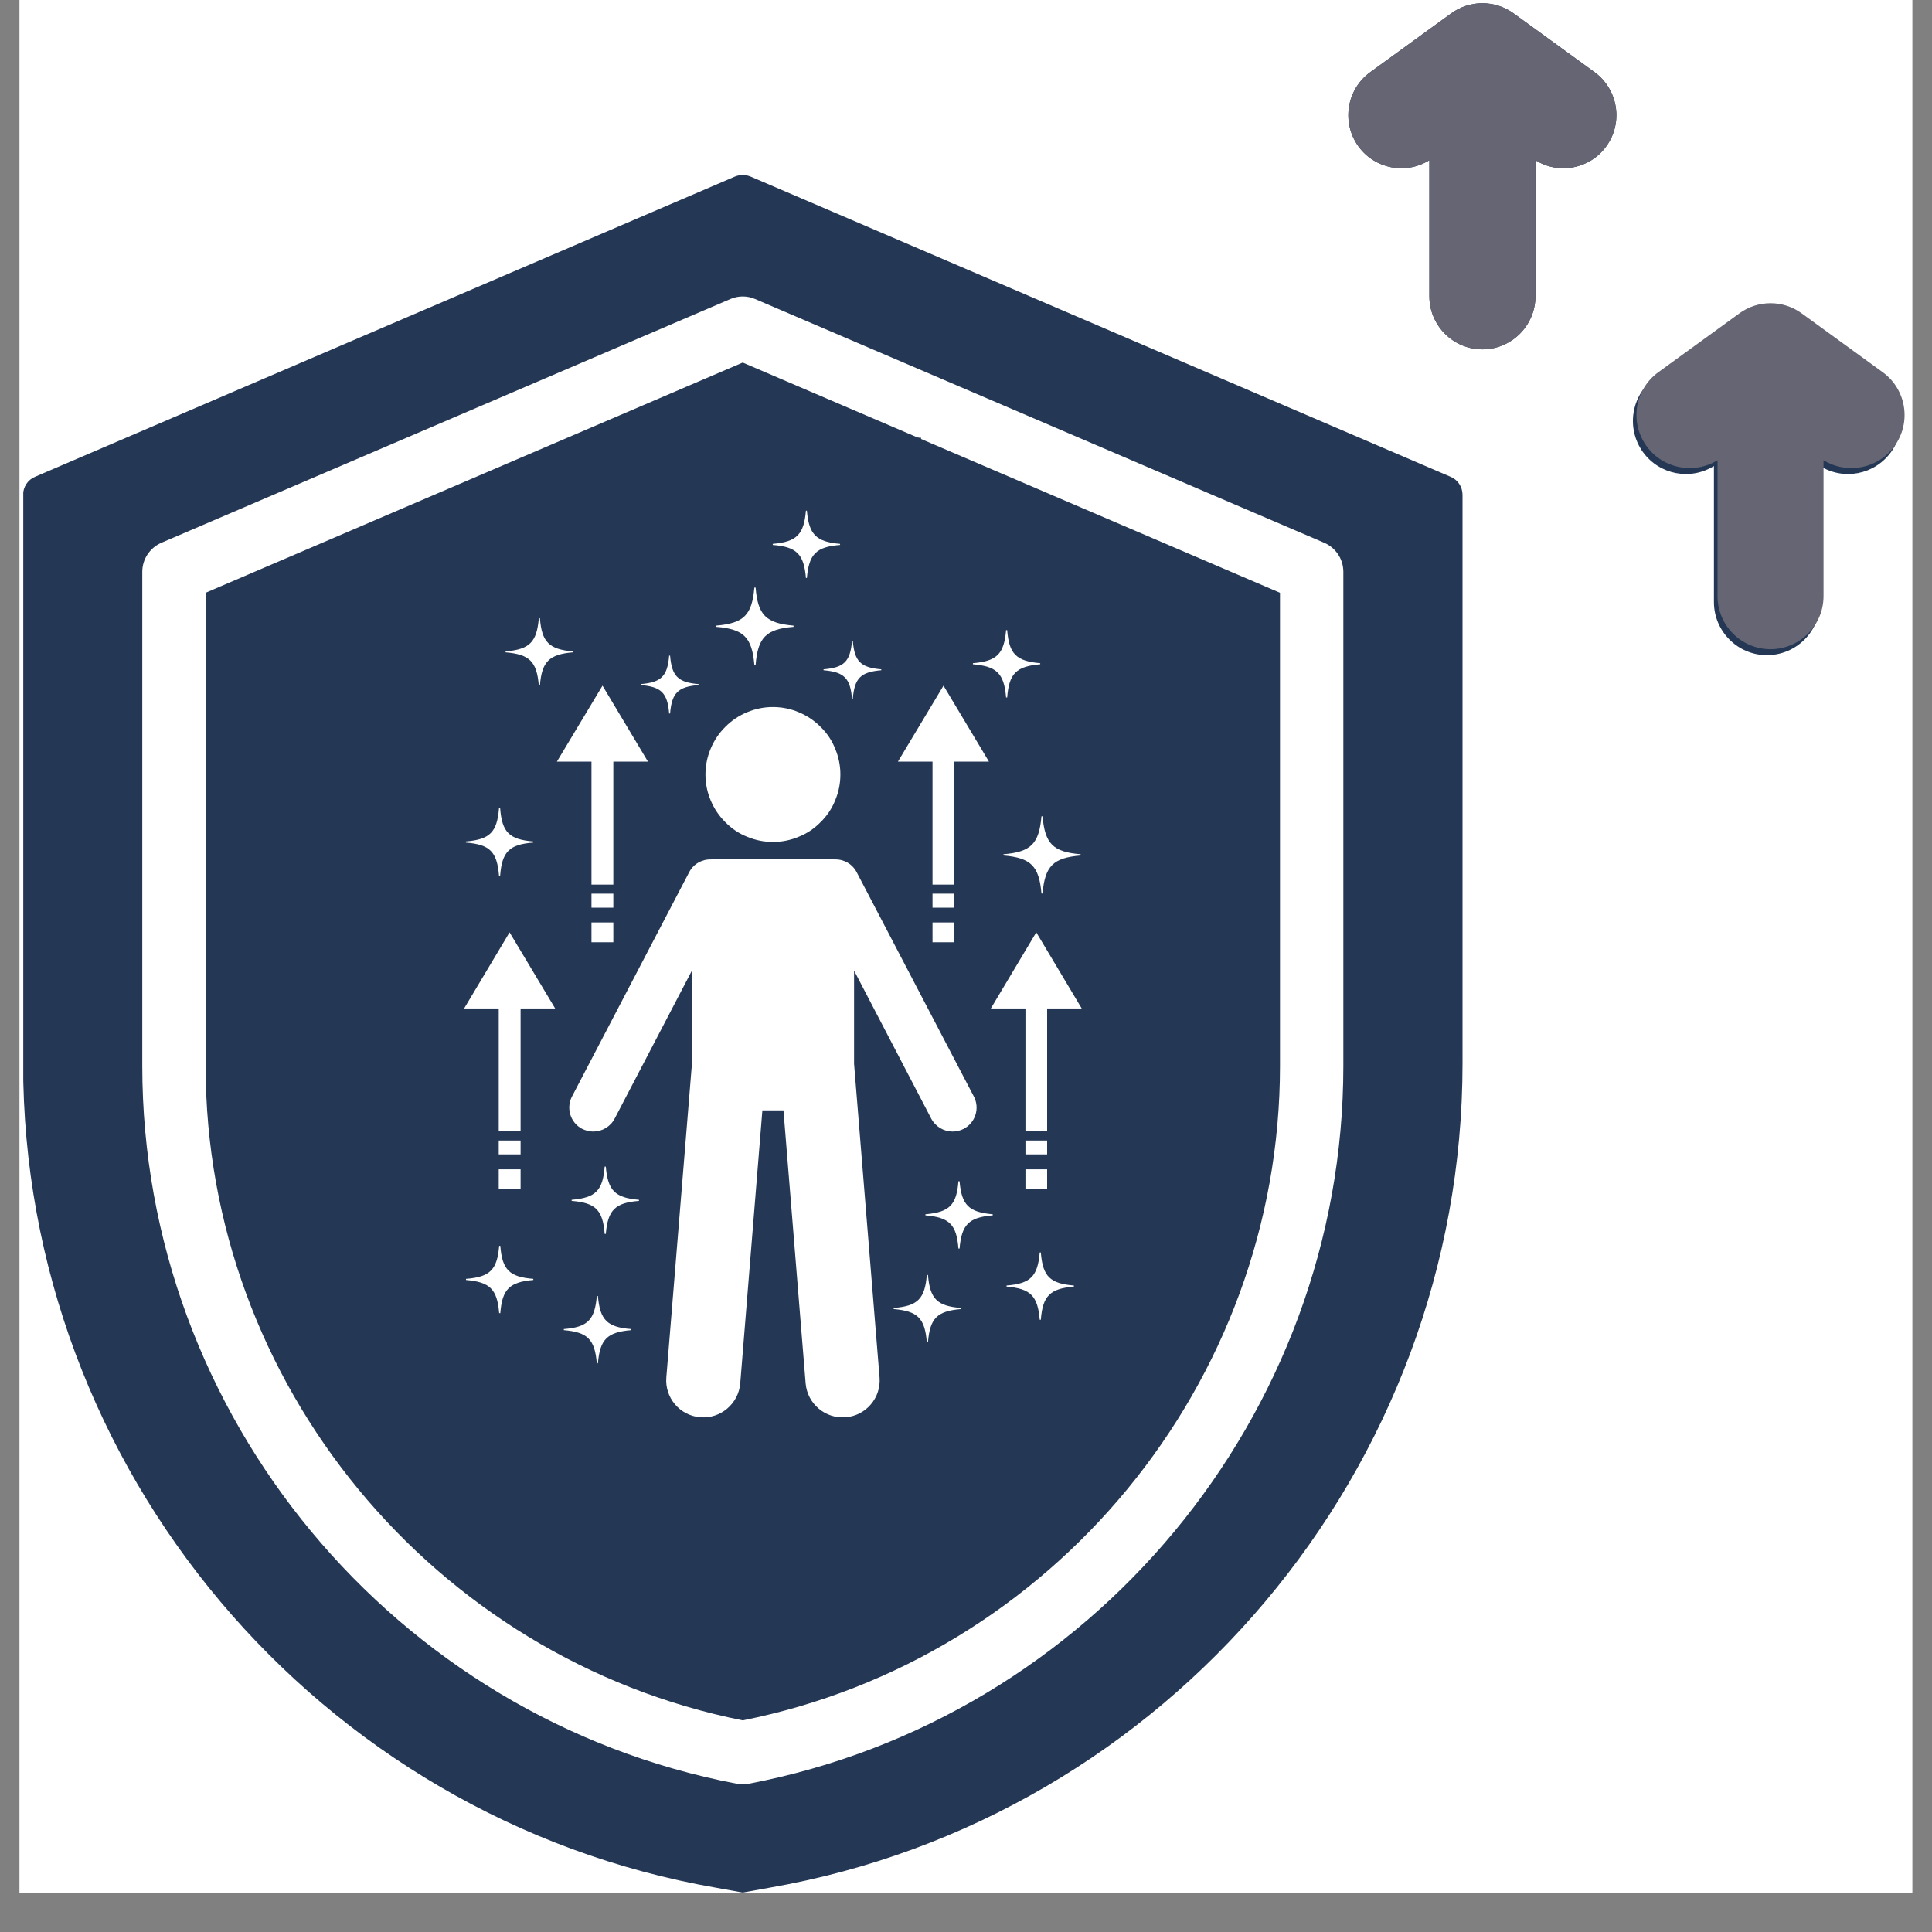 <svg xmlns="http://www.w3.org/2000/svg" xmlns:xlink="http://www.w3.org/1999/xlink" width="64" zoomAndPan="magnify" viewBox="0 0 48 48" height="64" preserveAspectRatio="xMidYMid meet" version="1.0"><rect x="0" y="0" width="48" height="48" fill="#808080" stroke="none"/><defs><clipPath id="a2a399c5bb"><path d="M 0.488 0 L 47.508 0 L 47.508 47.02 L 0.488 47.02 Z M 0.488 0 " clip-rule="nonzero"/></clipPath><clipPath id="514233ba12"><path d="M 0.578 0 L 47.508 0 L 47.508 47.02 L 0.578 47.02 Z M 0.578 0 " clip-rule="nonzero"/></clipPath><clipPath id="3519eefa40"><path d="M 15.535 10.875 L 22.883 10.875 L 22.883 24.98 L 15.535 24.98 Z M 15.535 10.875 " clip-rule="nonzero"/></clipPath><clipPath id="ac84e10afb"><path d="M 8.188 18.957 L 30.23 18.957 L 30.23 33.062 L 8.188 33.062 Z M 8.188 18.957 " clip-rule="nonzero"/></clipPath><clipPath id="8369e1887b"><path d="M 13.184 21.16 L 28.172 21.16 L 28.172 35.266 L 13.184 35.266 Z M 13.184 21.16 " clip-rule="nonzero"/></clipPath><clipPath id="1467656d3d"><path d="M 14 21 L 25 21 L 25 35.457 L 14 35.457 Z M 14 21 " clip-rule="nonzero"/></clipPath><clipPath id="c1c6314205"><path d="M 11.531 23 L 14 23 L 14 29 L 11.531 29 Z M 11.531 23 " clip-rule="nonzero"/></clipPath><clipPath id="afef9195b2"><path d="M 25 28 L 26.961 28 L 26.961 29 L 25 29 Z M 25 28 " clip-rule="nonzero"/></clipPath><clipPath id="cda8db563d"><path d="M 25 29 L 26.961 29 L 26.961 30 L 25 30 Z M 25 29 " clip-rule="nonzero"/></clipPath><clipPath id="ab38306cc9"><path d="M 24 23 L 26.961 23 L 26.961 29 L 24 29 Z M 24 23 " clip-rule="nonzero"/></clipPath><clipPath id="83bf35e2ab"><path d="M 19 12.68 L 21 12.68 L 21 15 L 19 15 Z M 19 12.68 " clip-rule="nonzero"/></clipPath><clipPath id="fe7600994b"><path d="M 24 20 L 26.961 20 L 26.961 23 L 24 23 Z M 24 20 " clip-rule="nonzero"/></clipPath><clipPath id="f1b8b67847"><path d="M 11.531 20 L 14 20 L 14 22 L 11.531 22 Z M 11.531 20 " clip-rule="nonzero"/></clipPath><clipPath id="918f078b88"><path d="M 25 31 L 26.961 31 L 26.961 33 L 25 33 Z M 25 31 " clip-rule="nonzero"/></clipPath><clipPath id="4af4709a35"><path d="M 11.531 30 L 14 30 L 14 33 L 11.531 33 Z M 11.531 30 " clip-rule="nonzero"/></clipPath><clipPath id="a8443ce1ea"><path d="M 32.375 0 L 41.191 0 L 41.191 9.551 L 32.375 9.551 Z M 32.375 0 " clip-rule="nonzero"/></clipPath><clipPath id="fcc993d2f6"><path d="M 39.281 6.613 L 47.363 6.613 L 47.363 17.633 L 39.281 17.633 Z M 39.281 6.613 " clip-rule="nonzero"/></clipPath></defs><g clip-path="url(#a2a399c5bb)"><path fill="#ffffff" d="M 0.488 0 L 47.512 0 L 47.512 47.02 L 0.488 47.02 Z M 0.488 0 " fill-opacity="1" fill-rule="nonzero"/><path fill="#ffffff" d="M 0.488 0 L 47.512 0 L 47.512 47.02 L 0.488 47.02 Z M 0.488 0 " fill-opacity="1" fill-rule="nonzero"/></g><g clip-path="url(#514233ba12)"><path fill="#243855" d="M 18.258 4.387 C 18.383 4.336 18.523 4.336 18.648 4.387 L 36.035 11.844 C 36.219 11.918 36.336 12.098 36.336 12.293 L 36.336 26.422 C 36.336 36.484 29.012 45.18 19.105 46.902 L 18.453 47.02 L 17.801 46.902 C 7.898 45.18 0.574 36.484 0.574 26.422 L 0.574 12.293 C 0.574 12.098 0.691 11.918 0.875 11.844 Z M 18.762 7.43 C 18.566 7.344 18.34 7.344 18.145 7.43 L 4.012 13.484 C 3.723 13.609 3.535 13.891 3.535 14.207 L 3.535 26.484 C 3.535 35.168 9.809 42.699 18.305 44.316 C 18.402 44.336 18.504 44.336 18.602 44.316 C 27.102 42.699 33.375 35.168 33.375 26.484 L 33.375 14.207 C 33.375 13.891 33.188 13.609 32.898 13.484 Z M 18.453 9.008 L 31.801 14.727 L 31.801 26.484 C 31.801 34.367 26.145 41.207 18.453 42.742 C 10.766 41.207 5.109 34.367 5.109 26.484 L 5.109 14.727 Z M 13.57 32.922 C 16.031 35.113 18.449 34.727 22.637 34.004 C 22.797 34.039 22.969 34.059 23.141 34.059 L 25.613 34.059 C 26.887 34.059 27.93 33.016 27.93 31.742 C 27.93 31.363 27.84 31.004 27.676 30.688 C 28.371 30.289 28.844 29.535 28.844 28.676 C 28.844 28.324 28.766 27.992 28.625 27.691 C 29.391 27.312 29.918 26.52 29.918 25.613 C 29.918 24.84 29.535 24.152 28.949 23.73 C 29.156 23.383 29.273 22.98 29.273 22.551 C 29.273 21.273 28.23 20.23 26.957 20.23 L 23.141 20.23 C 22.945 20.23 22.754 20.254 22.57 20.301 C 22.691 20.008 22.762 19.73 22.797 19.496 C 22.801 19.461 22.801 19.422 22.801 19.387 L 22.801 16.895 C 22.801 14.344 20.715 12.254 18.16 12.254 C 17.727 12.254 17.375 12.605 17.375 13.039 L 17.375 16.254 C 17.375 17.352 16.863 18.141 16.176 18.809 C 15.43 19.539 14.48 20.137 13.621 20.762 L 9.18 20.762 C 8.746 20.762 8.395 21.113 8.395 21.551 L 8.395 32.137 C 8.395 32.57 8.746 32.922 9.18 32.922 Z M 13.094 22.336 L 13.094 31.352 L 9.965 31.352 L 9.965 22.336 Z M 26.957 23.293 L 23.141 23.293 C 22.73 23.293 22.395 22.961 22.395 22.551 C 22.395 22.141 22.73 21.805 23.141 21.805 L 26.957 21.805 C 27.367 21.805 27.699 22.141 27.699 22.551 C 27.699 22.961 27.367 23.293 26.957 23.293 Z M 25.613 29.422 L 23.648 29.422 C 23.648 29.422 23.645 29.422 23.645 29.422 L 23.141 29.422 C 23.141 29.422 23.137 29.422 23.137 29.422 C 22.727 29.422 22.395 29.086 22.395 28.676 C 22.395 28.266 22.73 27.93 23.141 27.93 L 26.527 27.93 C 26.934 27.93 27.27 28.266 27.27 28.676 C 27.27 29.086 26.938 29.422 26.527 29.422 Z M 20.398 26.602 C 20.57 26.961 20.828 27.266 21.148 27.496 C 20.941 27.84 20.82 28.246 20.82 28.676 C 20.82 29.262 21.043 29.797 21.402 30.207 C 21.043 30.617 20.82 31.156 20.82 31.742 C 20.82 32.078 20.895 32.395 21.023 32.684 C 20.07 32.844 19.227 32.969 18.457 33.004 C 17.004 33.07 15.836 32.805 14.668 31.793 C 14.672 30.766 14.672 27.484 14.668 21.945 C 15.551 21.305 16.508 20.684 17.273 19.938 C 18.258 18.98 18.949 17.828 18.949 16.254 L 18.949 13.93 C 20.258 14.277 21.23 15.48 21.23 16.895 L 21.23 19.328 C 21.156 19.738 20.883 20.305 20.391 20.797 C 20.121 21.062 20.082 21.484 20.297 21.797 C 21.781 23.961 19.488 25.406 18.668 25.879 C 18.293 26.094 18.164 26.574 18.379 26.953 C 18.594 27.328 19.074 27.457 19.453 27.242 C 19.707 27.094 20.047 26.879 20.398 26.602 Z M 22.926 32.453 C 22.918 32.453 22.91 32.449 22.902 32.445 C 22.609 32.348 22.395 32.066 22.395 31.742 C 22.395 31.332 22.73 30.996 23.141 30.996 C 23.141 30.996 23.141 30.996 23.145 30.996 L 23.648 30.992 L 25.613 30.996 C 26.023 30.996 26.355 31.332 26.355 31.742 C 26.355 32.152 26.023 32.484 25.613 32.484 L 23.141 32.484 C 23.066 32.484 22.992 32.477 22.926 32.453 Z M 22.496 26.355 C 22.086 26.355 21.75 26.023 21.75 25.613 C 21.75 25.203 22.086 24.867 22.496 24.867 L 27.602 24.867 C 28.012 24.867 28.348 25.203 28.348 25.613 C 28.348 26.023 28.012 26.355 27.602 26.355 Z M 38.148 3.98 L 38.148 7.359 C 38.148 8.086 37.555 8.68 36.828 8.68 C 36.102 8.68 35.512 8.086 35.512 7.359 L 35.512 3.98 C 34.93 4.344 34.16 4.199 33.75 3.637 C 33.324 3.047 33.453 2.223 34.043 1.793 L 36.055 0.332 C 36.516 -0.004 37.141 -0.004 37.605 0.332 L 39.617 1.793 C 40.203 2.223 40.336 3.047 39.906 3.637 C 39.5 4.199 38.727 4.344 38.148 3.98 Z M 45.219 11.578 L 45.219 14.957 C 45.219 15.684 44.629 16.277 43.898 16.277 C 43.172 16.277 42.582 15.684 42.582 14.957 L 42.582 11.578 C 42 11.941 41.23 11.797 40.82 11.234 C 40.395 10.645 40.523 9.82 41.113 9.391 L 43.125 7.93 C 43.586 7.594 44.215 7.594 44.676 7.93 L 46.688 9.391 C 47.277 9.82 47.406 10.645 46.98 11.234 C 46.57 11.797 45.801 11.941 45.219 11.578 Z M 45.219 11.578 " fill-opacity="1" fill-rule="evenodd"/></g><g clip-path="url(#3519eefa40)"><path fill="#243855" d="M 15.535 10.875 L 22.883 10.875 L 22.883 24.992 L 15.535 24.992 Z M 15.535 10.875 " fill-opacity="1" fill-rule="nonzero"/></g><g clip-path="url(#ac84e10afb)"><path fill="#243855" d="M 8.188 18.957 L 30.23 18.957 L 30.23 33.062 L 8.188 33.062 Z M 8.188 18.957 " fill-opacity="1" fill-rule="nonzero"/></g><g clip-path="url(#8369e1887b)"><path fill="#243855" d="M 13.184 21.16 L 28.172 21.16 L 28.172 35.266 L 13.184 35.266 Z M 13.184 21.16 " fill-opacity="1" fill-rule="nonzero"/></g><g clip-path="url(#1467656d3d)"><path fill="#ffffff" d="M 19.465 27.586 L 20.016 34.371 C 20.059 34.875 20.504 35.254 21.012 35.211 C 21.516 35.172 21.895 34.727 21.852 34.219 L 21.219 26.43 L 21.219 24.113 L 23.137 27.793 C 23.246 27.996 23.453 28.113 23.668 28.113 C 23.762 28.113 23.855 28.09 23.941 28.047 C 24.234 27.895 24.348 27.535 24.195 27.242 L 21.285 21.672 C 21.176 21.461 20.961 21.344 20.738 21.352 C 20.707 21.348 20.676 21.344 20.641 21.344 L 17.766 21.344 C 17.73 21.344 17.699 21.348 17.668 21.352 C 17.445 21.344 17.23 21.461 17.121 21.672 L 14.211 27.242 C 14.059 27.535 14.172 27.895 14.465 28.047 C 14.555 28.09 14.648 28.113 14.738 28.113 C 14.953 28.113 15.164 27.996 15.27 27.793 L 17.191 24.113 L 17.191 26.43 L 16.555 34.219 C 16.512 34.727 16.891 35.172 17.398 35.211 C 17.902 35.254 18.348 34.875 18.391 34.371 L 18.941 27.586 Z M 19.465 27.586 " fill-opacity="1" fill-rule="nonzero"/></g><path fill="#ffffff" d="M 20.879 19.242 C 20.879 19.465 20.836 19.68 20.75 19.883 C 20.668 20.09 20.547 20.27 20.387 20.426 C 20.23 20.586 20.051 20.707 19.844 20.789 C 19.641 20.875 19.426 20.918 19.203 20.918 C 18.98 20.918 18.77 20.875 18.562 20.789 C 18.355 20.707 18.176 20.586 18.02 20.426 C 17.863 20.27 17.742 20.09 17.656 19.883 C 17.57 19.68 17.527 19.465 17.527 19.242 C 17.527 19.02 17.57 18.809 17.656 18.602 C 17.742 18.395 17.863 18.215 18.02 18.059 C 18.176 17.902 18.355 17.781 18.562 17.695 C 18.77 17.609 18.98 17.566 19.203 17.566 C 19.426 17.566 19.641 17.609 19.844 17.695 C 20.051 17.781 20.23 17.902 20.387 18.059 C 20.547 18.215 20.668 18.395 20.75 18.602 C 20.836 18.809 20.879 19.02 20.879 19.242 Z M 20.879 19.242 " fill-opacity="1" fill-rule="nonzero"/><path fill="#ffffff" d="M 14.695 21.977 L 15.238 21.977 L 15.238 18.922 L 16.098 18.922 L 14.969 17.035 L 13.836 18.922 L 14.695 18.922 Z M 14.695 21.977 " fill-opacity="1" fill-rule="nonzero"/><path fill="#ffffff" d="M 14.695 22.918 L 15.238 22.918 L 15.238 23.41 L 14.695 23.41 Z M 14.695 22.918 " fill-opacity="1" fill-rule="nonzero"/><path fill="#ffffff" d="M 14.695 22.203 L 15.238 22.203 L 15.238 22.551 L 14.695 22.551 Z M 14.695 22.203 " fill-opacity="1" fill-rule="nonzero"/><path fill="#ffffff" d="M 12.391 28.336 L 12.934 28.336 L 12.934 28.68 L 12.391 28.68 Z M 12.391 28.336 " fill-opacity="1" fill-rule="nonzero"/><path fill="#ffffff" d="M 12.391 29.051 L 12.934 29.051 L 12.934 29.543 L 12.391 29.543 Z M 12.391 29.051 " fill-opacity="1" fill-rule="nonzero"/><g clip-path="url(#c1c6314205)"><path fill="#ffffff" d="M 13.793 25.055 L 12.66 23.164 L 11.531 25.055 L 12.391 25.055 L 12.391 28.109 L 12.934 28.109 L 12.934 25.055 Z M 13.793 25.055 " fill-opacity="1" fill-rule="nonzero"/></g><path fill="#ffffff" d="M 23.168 22.918 L 23.711 22.918 L 23.711 23.41 L 23.168 23.41 Z M 23.168 22.918 " fill-opacity="1" fill-rule="nonzero"/><path fill="#ffffff" d="M 23.168 22.203 L 23.711 22.203 L 23.711 22.551 L 23.168 22.551 Z M 23.168 22.203 " fill-opacity="1" fill-rule="nonzero"/><path fill="#ffffff" d="M 22.309 18.922 L 23.168 18.922 L 23.168 21.977 L 23.711 21.977 L 23.711 18.922 L 24.57 18.922 L 23.441 17.035 Z M 22.309 18.922 " fill-opacity="1" fill-rule="nonzero"/><g clip-path="url(#afef9195b2)"><path fill="#ffffff" d="M 25.477 28.336 L 26.016 28.336 L 26.016 28.68 L 25.477 28.68 Z M 25.477 28.336 " fill-opacity="1" fill-rule="nonzero"/></g><g clip-path="url(#cda8db563d)"><path fill="#ffffff" d="M 25.477 29.051 L 26.016 29.051 L 26.016 29.543 L 25.477 29.543 Z M 25.477 29.051 " fill-opacity="1" fill-rule="nonzero"/></g><g clip-path="url(#ab38306cc9)"><path fill="#ffffff" d="M 26.875 25.055 L 25.746 23.164 L 24.617 25.055 L 25.477 25.055 L 25.477 28.109 L 26.016 28.109 L 26.016 25.055 Z M 26.875 25.055 " fill-opacity="1" fill-rule="nonzero"/></g><g clip-path="url(#83bf35e2ab)"><path fill="#ffffff" d="M 20.023 14.359 L 20.047 14.359 C 20.098 13.766 20.277 13.586 20.871 13.539 L 20.871 13.512 C 20.277 13.461 20.098 13.281 20.047 12.688 L 20.023 12.688 C 19.973 13.281 19.793 13.461 19.199 13.512 L 19.199 13.539 C 19.793 13.586 19.973 13.766 20.023 14.359 Z M 20.023 14.359 " fill-opacity="1" fill-rule="nonzero"/></g><path fill="#ffffff" d="M 21.168 17.359 L 21.188 17.359 C 21.23 16.848 21.383 16.695 21.895 16.652 L 21.895 16.629 C 21.383 16.586 21.23 16.434 21.188 15.922 L 21.168 15.922 C 21.125 16.434 20.973 16.586 20.461 16.629 L 20.461 16.652 C 20.973 16.695 21.125 16.848 21.168 17.359 Z M 21.168 17.359 " fill-opacity="1" fill-rule="nonzero"/><g clip-path="url(#fe7600994b)"><path fill="#ffffff" d="M 24.93 21.223 L 24.93 21.254 C 25.613 21.312 25.816 21.516 25.875 22.199 L 25.902 22.199 C 25.961 21.516 26.164 21.312 26.848 21.254 L 26.848 21.223 C 26.164 21.168 25.961 20.965 25.902 20.281 L 25.875 20.281 C 25.816 20.965 25.613 21.168 24.93 21.223 Z M 24.93 21.223 " fill-opacity="1" fill-rule="nonzero"/></g><g clip-path="url(#f1b8b67847)"><path fill="#ffffff" d="M 12.426 21.754 C 12.473 21.16 12.652 20.98 13.246 20.934 L 13.246 20.906 C 12.652 20.855 12.473 20.68 12.426 20.082 L 12.398 20.082 C 12.348 20.68 12.172 20.855 11.574 20.906 L 11.574 20.934 C 12.172 20.98 12.348 21.16 12.398 21.754 Z M 12.426 21.754 " fill-opacity="1" fill-rule="nonzero"/></g><path fill="#ffffff" d="M 16.648 16.289 L 16.625 16.289 C 16.582 16.801 16.43 16.953 15.918 16.996 L 15.918 17.02 C 16.43 17.062 16.582 17.215 16.625 17.727 L 16.648 17.727 C 16.691 17.215 16.844 17.062 17.355 17.02 L 17.355 16.996 C 16.844 16.953 16.691 16.801 16.648 16.289 Z M 16.648 16.289 " fill-opacity="1" fill-rule="nonzero"/><path fill="#ffffff" d="M 18.773 14.598 L 18.742 14.598 C 18.684 15.281 18.48 15.484 17.797 15.543 L 17.797 15.574 C 18.48 15.629 18.684 15.836 18.742 16.52 L 18.773 16.52 C 18.828 15.836 19.031 15.629 19.715 15.574 L 19.715 15.543 C 19.031 15.484 18.828 15.281 18.773 14.598 Z M 18.773 14.598 " fill-opacity="1" fill-rule="nonzero"/><path fill="#ffffff" d="M 15.023 30.656 L 15.051 30.656 C 15.102 30.062 15.281 29.883 15.875 29.836 L 15.875 29.809 C 15.281 29.758 15.102 29.582 15.051 28.984 L 15.023 28.984 C 14.977 29.582 14.797 29.758 14.203 29.809 L 14.203 29.836 C 14.797 29.883 14.977 30.062 15.023 30.656 Z M 15.023 30.656 " fill-opacity="1" fill-rule="nonzero"/><path fill="#ffffff" d="M 14.234 16.184 C 13.641 16.133 13.461 15.953 13.414 15.359 L 13.387 15.359 C 13.336 15.953 13.16 16.133 12.562 16.184 L 12.562 16.207 C 13.16 16.258 13.336 16.438 13.387 17.031 L 13.414 17.031 C 13.461 16.438 13.641 16.258 14.234 16.207 Z M 14.234 16.184 " fill-opacity="1" fill-rule="nonzero"/><path fill="#ffffff" d="M 25.023 15.656 L 24.996 15.656 C 24.945 16.25 24.766 16.426 24.172 16.477 L 24.172 16.504 C 24.766 16.555 24.945 16.73 24.996 17.328 L 25.023 17.328 C 25.07 16.73 25.25 16.555 25.844 16.504 L 25.844 16.477 C 25.25 16.426 25.07 16.25 25.023 15.656 Z M 25.023 15.656 " fill-opacity="1" fill-rule="nonzero"/><g clip-path="url(#918f078b88)"><path fill="#ffffff" d="M 25.859 31.117 L 25.832 31.117 C 25.781 31.711 25.605 31.891 25.008 31.938 L 25.008 31.965 C 25.605 32.016 25.781 32.195 25.832 32.789 L 25.859 32.789 C 25.906 32.195 26.086 32.016 26.68 31.965 L 26.68 31.938 C 26.086 31.891 25.906 31.711 25.859 31.117 Z M 25.859 31.117 " fill-opacity="1" fill-rule="nonzero"/></g><path fill="#ffffff" d="M 23.875 32.523 L 23.875 32.496 C 23.281 32.449 23.105 32.27 23.055 31.676 L 23.027 31.676 C 22.977 32.27 22.801 32.449 22.203 32.496 L 22.203 32.523 C 22.801 32.574 22.977 32.75 23.027 33.348 L 23.055 33.348 C 23.105 32.75 23.281 32.574 23.875 32.523 Z M 23.875 32.523 " fill-opacity="1" fill-rule="nonzero"/><g clip-path="url(#4af4709a35)"><path fill="#ffffff" d="M 12.402 32.625 L 12.43 32.625 C 12.477 32.031 12.656 31.852 13.25 31.801 L 13.25 31.773 C 12.656 31.727 12.477 31.547 12.43 30.953 L 12.402 30.953 C 12.352 31.547 12.176 31.727 11.578 31.773 L 11.578 31.801 C 12.176 31.852 12.352 32.031 12.402 32.625 Z M 12.402 32.625 " fill-opacity="1" fill-rule="nonzero"/></g><path fill="#ffffff" d="M 14.828 33.871 L 14.855 33.871 C 14.906 33.277 15.082 33.098 15.68 33.047 L 15.68 33.02 C 15.082 32.973 14.906 32.793 14.855 32.199 L 14.828 32.199 C 14.777 32.793 14.602 32.973 14.008 33.02 L 14.008 33.047 C 14.602 33.098 14.777 33.277 14.828 33.871 Z M 14.828 33.871 " fill-opacity="1" fill-rule="nonzero"/><path fill="#ffffff" d="M 24.664 30.195 L 24.664 30.168 C 24.07 30.117 23.891 29.941 23.84 29.348 L 23.812 29.348 C 23.766 29.941 23.586 30.117 22.992 30.168 L 22.992 30.195 C 23.586 30.246 23.766 30.422 23.812 31.02 L 23.84 31.02 C 23.891 30.422 24.07 30.246 24.664 30.195 Z M 24.664 30.195 " fill-opacity="1" fill-rule="nonzero"/><g clip-path="url(#a8443ce1ea)"><path fill="#656573" d="M 18.258 4.387 C 18.383 4.336 18.523 4.336 18.648 4.387 L 36.035 11.844 C 36.219 11.918 36.336 12.098 36.336 12.293 L 36.336 26.422 C 36.336 36.484 29.012 45.18 19.105 46.902 L 18.453 47.02 L 17.801 46.902 C 7.898 45.18 0.574 36.484 0.574 26.422 L 0.574 12.293 C 0.574 12.098 0.691 11.918 0.875 11.844 Z M 18.762 7.43 C 18.566 7.344 18.34 7.344 18.145 7.43 L 4.012 13.484 C 3.723 13.609 3.535 13.891 3.535 14.207 L 3.535 26.484 C 3.535 35.168 9.809 42.699 18.305 44.316 C 18.402 44.336 18.504 44.336 18.602 44.316 C 27.102 42.699 33.375 35.168 33.375 26.484 L 33.375 14.207 C 33.375 13.891 33.188 13.609 32.898 13.484 Z M 18.453 9.008 L 31.801 14.727 L 31.801 26.484 C 31.801 34.367 26.145 41.207 18.453 42.742 C 10.766 41.207 5.109 34.367 5.109 26.484 L 5.109 14.727 Z M 13.57 32.922 C 16.031 35.113 18.449 34.727 22.637 34.004 C 22.797 34.039 22.969 34.059 23.141 34.059 L 25.613 34.059 C 26.887 34.059 27.93 33.016 27.93 31.742 C 27.93 31.363 27.84 31.004 27.676 30.688 C 28.371 30.289 28.844 29.535 28.844 28.676 C 28.844 28.324 28.766 27.992 28.625 27.691 C 29.391 27.312 29.918 26.52 29.918 25.613 C 29.918 24.84 29.535 24.152 28.949 23.73 C 29.156 23.383 29.273 22.98 29.273 22.551 C 29.273 21.273 28.23 20.23 26.957 20.23 L 23.141 20.23 C 22.945 20.23 22.754 20.254 22.57 20.301 C 22.691 20.008 22.762 19.73 22.797 19.496 C 22.801 19.461 22.801 19.422 22.801 19.387 L 22.801 16.895 C 22.801 14.344 20.715 12.254 18.16 12.254 C 17.727 12.254 17.375 12.605 17.375 13.039 L 17.375 16.254 C 17.375 17.352 16.863 18.141 16.176 18.809 C 15.43 19.539 14.48 20.137 13.621 20.762 L 9.18 20.762 C 8.746 20.762 8.395 21.113 8.395 21.551 L 8.395 32.137 C 8.395 32.57 8.746 32.922 9.18 32.922 Z M 13.094 22.336 L 13.094 31.352 L 9.965 31.352 L 9.965 22.336 Z M 26.957 23.293 L 23.141 23.293 C 22.73 23.293 22.395 22.961 22.395 22.551 C 22.395 22.141 22.73 21.805 23.141 21.805 L 26.957 21.805 C 27.367 21.805 27.699 22.141 27.699 22.551 C 27.699 22.961 27.367 23.293 26.957 23.293 Z M 25.613 29.422 L 23.648 29.422 C 23.648 29.422 23.645 29.422 23.645 29.422 L 23.141 29.422 C 23.141 29.422 23.137 29.422 23.137 29.422 C 22.727 29.422 22.395 29.086 22.395 28.676 C 22.395 28.266 22.73 27.93 23.141 27.93 L 26.527 27.93 C 26.934 27.93 27.27 28.266 27.27 28.676 C 27.27 29.086 26.938 29.422 26.527 29.422 Z M 20.398 26.602 C 20.57 26.961 20.828 27.266 21.148 27.496 C 20.941 27.84 20.82 28.246 20.82 28.676 C 20.82 29.262 21.043 29.797 21.402 30.207 C 21.043 30.617 20.82 31.156 20.82 31.742 C 20.82 32.078 20.895 32.395 21.023 32.684 C 20.07 32.844 19.227 32.969 18.457 33.004 C 17.004 33.07 15.836 32.805 14.668 31.793 C 14.672 30.766 14.672 27.484 14.668 21.945 C 15.551 21.305 16.508 20.684 17.273 19.938 C 18.258 18.98 18.949 17.828 18.949 16.254 L 18.949 13.93 C 20.258 14.277 21.23 15.48 21.23 16.895 L 21.23 19.328 C 21.156 19.738 20.883 20.305 20.391 20.797 C 20.121 21.062 20.082 21.484 20.297 21.797 C 21.781 23.961 19.488 25.406 18.668 25.879 C 18.293 26.094 18.164 26.574 18.379 26.953 C 18.594 27.328 19.074 27.457 19.453 27.242 C 19.707 27.094 20.047 26.879 20.398 26.602 Z M 22.926 32.453 C 22.918 32.453 22.91 32.449 22.902 32.445 C 22.609 32.348 22.395 32.066 22.395 31.742 C 22.395 31.332 22.73 30.996 23.141 30.996 C 23.141 30.996 23.141 30.996 23.145 30.996 L 23.648 30.992 L 25.613 30.996 C 26.023 30.996 26.355 31.332 26.355 31.742 C 26.355 32.152 26.023 32.484 25.613 32.484 L 23.141 32.484 C 23.066 32.484 22.992 32.477 22.926 32.453 Z M 22.496 26.355 C 22.086 26.355 21.75 26.023 21.75 25.613 C 21.75 25.203 22.086 24.867 22.496 24.867 L 27.602 24.867 C 28.012 24.867 28.348 25.203 28.348 25.613 C 28.348 26.023 28.012 26.355 27.602 26.355 Z M 38.148 3.98 L 38.148 7.359 C 38.148 8.086 37.555 8.68 36.828 8.68 C 36.102 8.68 35.512 8.086 35.512 7.359 L 35.512 3.98 C 34.93 4.344 34.16 4.199 33.75 3.637 C 33.324 3.047 33.453 2.223 34.043 1.793 L 36.055 0.332 C 36.516 -0.004 37.141 -0.004 37.605 0.332 L 39.617 1.793 C 40.203 2.223 40.336 3.047 39.906 3.637 C 39.5 4.199 38.727 4.344 38.148 3.98 Z M 45.219 11.578 L 45.219 14.957 C 45.219 15.684 44.629 16.277 43.898 16.277 C 43.172 16.277 42.582 15.684 42.582 14.957 L 42.582 11.578 C 42 11.941 41.23 11.797 40.82 11.234 C 40.395 10.645 40.523 9.82 41.113 9.391 L 43.125 7.93 C 43.586 7.594 44.215 7.594 44.676 7.93 L 46.688 9.391 C 47.277 9.82 47.406 10.645 46.98 11.234 C 46.57 11.797 45.801 11.941 45.219 11.578 Z M 45.219 11.578 " fill-opacity="1" fill-rule="evenodd"/></g><g clip-path="url(#fcc993d2f6)"><path fill="#656573" d="M 18.348 4.242 C 18.473 4.188 18.613 4.188 18.734 4.242 L 36.125 11.695 C 36.305 11.773 36.422 11.949 36.422 12.148 L 36.422 26.277 C 36.422 36.34 29.102 45.031 19.191 46.758 L 18.543 46.871 L 17.891 46.758 C 7.988 45.031 0.664 36.34 0.664 26.277 L 0.664 12.148 C 0.664 11.949 0.781 11.773 0.961 11.695 Z M 18.852 7.281 C 18.652 7.195 18.43 7.195 18.23 7.281 L 4.102 13.336 C 3.812 13.461 3.625 13.746 3.625 14.059 L 3.625 26.34 C 3.625 35.02 9.895 42.551 18.395 44.168 C 18.492 44.188 18.59 44.188 18.688 44.168 C 27.191 42.551 33.461 35.02 33.461 26.34 L 33.461 14.059 C 33.461 13.746 33.273 13.461 32.984 13.336 Z M 18.543 8.859 L 31.891 14.578 L 31.891 26.34 C 31.891 34.219 26.234 41.059 18.543 42.598 C 10.855 41.059 5.199 34.219 5.199 26.34 L 5.199 14.578 Z M 13.66 32.777 C 16.117 34.965 18.535 34.578 22.727 33.855 C 22.887 33.895 23.055 33.91 23.227 33.91 L 25.699 33.91 C 26.977 33.91 28.02 32.867 28.02 31.594 C 28.02 31.215 27.926 30.859 27.766 30.543 C 28.461 30.141 28.934 29.387 28.934 28.527 C 28.934 28.176 28.852 27.844 28.711 27.543 C 29.477 27.164 30.008 26.375 30.008 25.465 C 30.008 24.691 29.625 24.004 29.039 23.582 C 29.242 23.234 29.363 22.832 29.363 22.402 C 29.363 21.129 28.32 20.086 27.043 20.086 L 23.227 20.086 C 23.031 20.086 22.84 20.109 22.66 20.156 C 22.777 19.859 22.852 19.586 22.883 19.348 C 22.887 19.312 22.891 19.277 22.891 19.242 L 22.891 16.746 C 22.891 14.195 20.801 12.105 18.25 12.105 C 17.816 12.105 17.461 12.457 17.461 12.895 L 17.461 16.105 C 17.461 17.203 16.953 17.996 16.266 18.664 C 15.516 19.395 14.57 19.988 13.707 20.617 L 9.27 20.617 C 8.832 20.617 8.48 20.969 8.48 21.402 L 8.48 31.988 C 8.48 32.426 8.832 32.777 9.27 32.777 Z M 13.18 22.188 L 13.18 31.203 L 10.055 31.203 L 10.055 22.188 Z M 27.043 23.148 L 23.227 23.148 C 22.816 23.148 22.484 22.812 22.484 22.402 C 22.484 21.992 22.816 21.656 23.227 21.656 L 27.043 21.656 C 27.453 21.656 27.789 21.992 27.789 22.402 C 27.789 22.812 27.453 23.148 27.043 23.148 Z M 25.703 29.277 L 25.699 29.277 L 23.738 29.273 C 23.734 29.273 23.734 29.273 23.734 29.273 L 23.227 29.277 C 22.816 29.273 22.484 28.938 22.484 28.527 C 22.484 28.117 22.816 27.785 23.227 27.785 L 26.613 27.785 C 27.023 27.785 27.359 28.117 27.359 28.527 C 27.359 28.941 27.023 29.277 26.613 29.277 Z M 20.488 26.457 C 20.656 26.812 20.918 27.121 21.234 27.348 C 21.027 27.695 20.91 28.098 20.91 28.527 C 20.91 29.113 21.129 29.652 21.492 30.062 C 21.129 30.473 20.91 31.008 20.91 31.594 C 20.91 31.93 20.98 32.25 21.113 32.539 C 20.16 32.699 19.316 32.82 18.543 32.855 C 17.09 32.922 15.926 32.656 14.758 31.645 C 14.762 30.621 14.762 27.336 14.754 21.801 C 15.641 21.156 16.598 20.535 17.363 19.789 C 18.348 18.832 19.035 17.68 19.035 16.105 L 19.035 13.781 C 20.344 14.133 21.316 15.332 21.316 16.746 L 21.316 19.18 C 21.246 19.59 20.969 20.16 20.48 20.648 C 20.211 20.918 20.172 21.336 20.387 21.648 C 21.871 23.816 19.574 25.262 18.758 25.73 C 18.379 25.949 18.25 26.43 18.465 26.805 C 18.684 27.18 19.164 27.312 19.539 27.094 C 19.797 26.949 20.133 26.734 20.488 26.457 Z M 23.016 32.309 C 23.004 32.305 22.996 32.301 22.988 32.301 C 22.695 32.199 22.484 31.922 22.484 31.594 C 22.484 31.184 22.816 30.848 23.227 30.848 C 23.23 30.848 23.23 30.848 23.23 30.848 L 25.699 30.848 C 26.109 30.848 26.445 31.184 26.445 31.594 C 26.445 32.004 26.109 32.34 25.699 32.34 L 23.227 32.34 C 23.152 32.34 23.082 32.328 23.016 32.309 Z M 22.582 26.211 C 22.172 26.211 21.836 25.875 21.836 25.465 C 21.836 25.055 22.172 24.719 22.582 24.719 L 27.691 24.719 C 28.102 24.719 28.434 25.055 28.434 25.465 C 28.434 25.875 28.102 26.211 27.691 26.211 Z M 38.234 3.836 L 38.234 7.215 C 38.234 7.941 37.645 8.531 36.918 8.531 C 36.188 8.531 35.598 7.941 35.598 7.215 L 35.598 3.836 C 35.02 4.195 34.246 4.051 33.84 3.488 C 33.41 2.898 33.543 2.074 34.129 1.648 L 36.141 0.184 C 36.605 -0.148 37.23 -0.148 37.691 0.184 L 39.703 1.648 C 40.293 2.074 40.422 2.898 39.996 3.488 C 39.586 4.051 38.816 4.195 38.234 3.836 Z M 45.305 11.434 L 45.305 14.812 C 45.305 15.539 44.715 16.129 43.988 16.129 C 43.262 16.129 42.672 15.539 42.672 14.812 L 42.672 11.434 C 42.09 11.793 41.316 11.648 40.91 11.086 C 40.48 10.496 40.613 9.672 41.203 9.246 L 43.215 7.785 C 43.676 7.449 44.301 7.449 44.762 7.785 L 46.773 9.246 C 47.363 9.672 47.496 10.496 47.066 11.086 C 46.66 11.648 45.887 11.793 45.305 11.434 Z M 45.305 11.434 " fill-opacity="1" fill-rule="evenodd"/></g></svg>